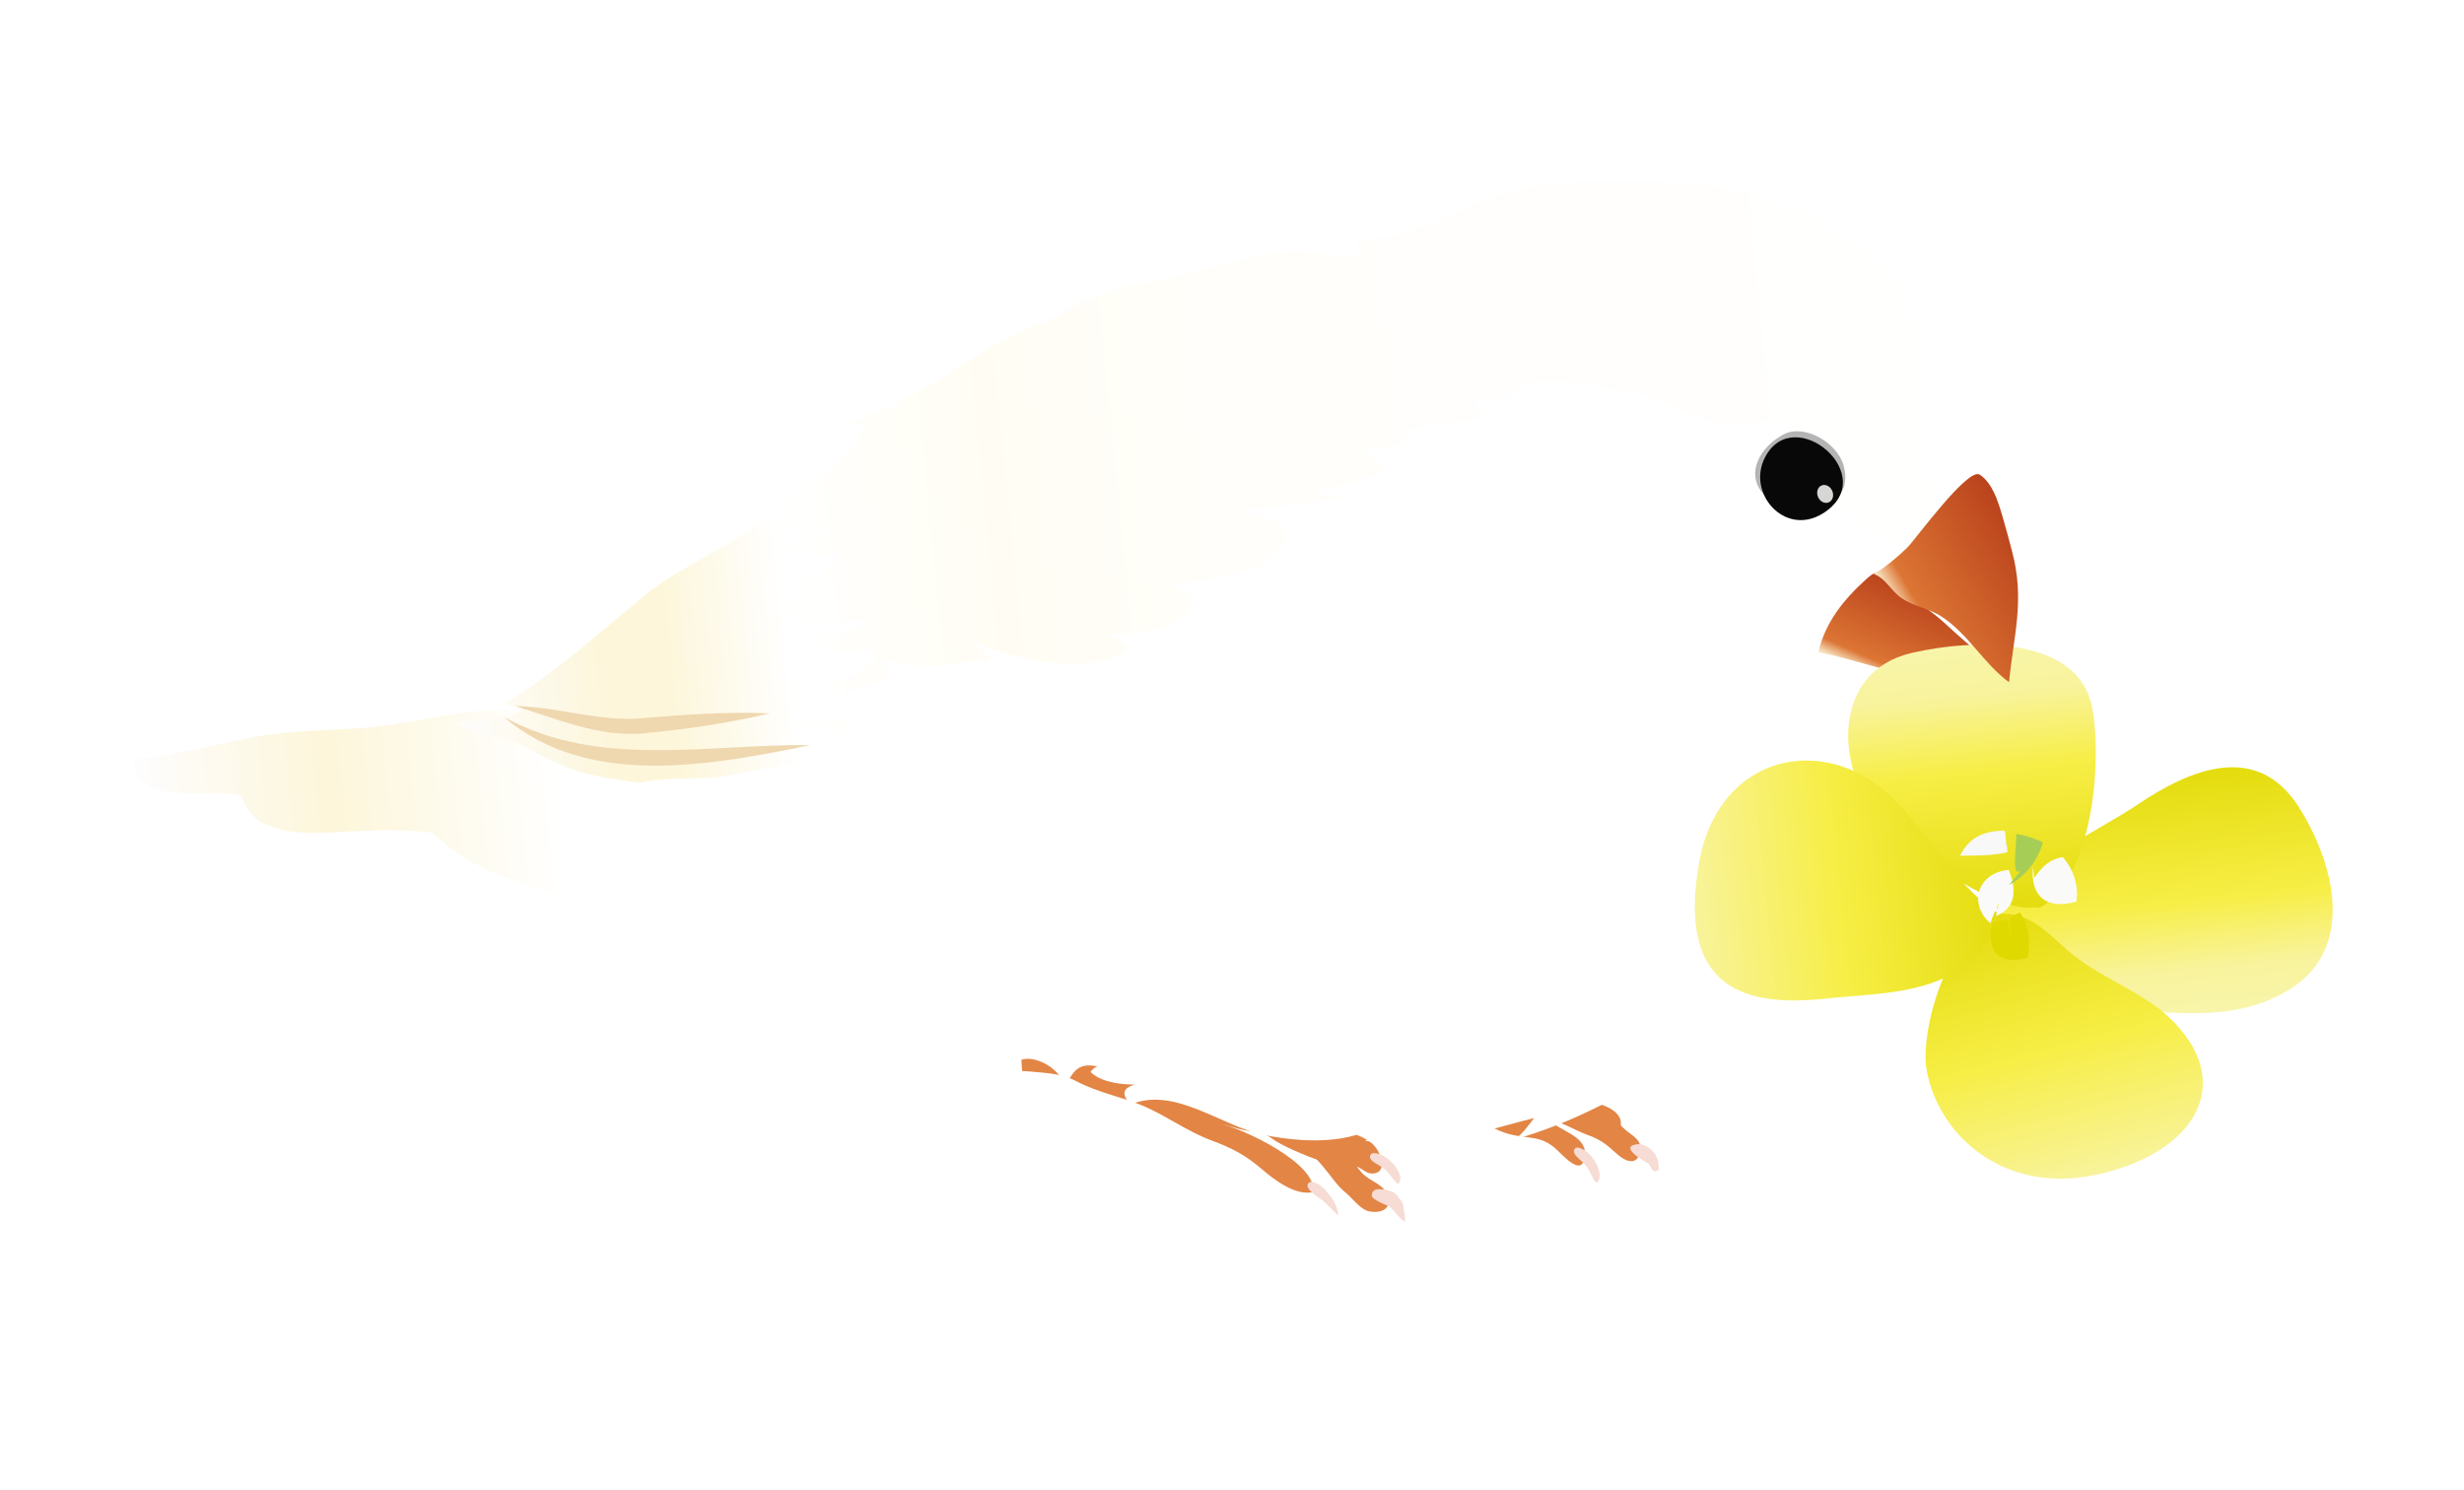 <?xml version="1.0" encoding="utf-8"?>
<!-- Generator: Adobe Illustrator 26.5.0, SVG Export Plug-In . SVG Version: 6.00 Build 0)  -->
<svg version="1.1" id="レイヤー_1" xmlns="http://www.w3.org/2000/svg" xmlns:xlink="http://www.w3.org/1999/xlink" x="0px"
	 y="0px" viewBox="0 0 1527.9 924.1" style="enable-background:new 0 0 1527.9 924.1;" xml:space="preserve">
<style type="text/css">
	.st0{fill:#FFFFFF;}
	.st1{fill:url(#SVGID_1_);}
	.st2{fill:url(#SVGID_00000119109002292515606960000017229151614993449914_);}
	.st3{fill:url(#SVGID_00000008107854025565088910000000252501486440339328_);}
	.st4{fill:#E28545;}
	.st5{fill:#F6DCD4;}
	.st6{fill:url(#SVGID_00000109748285968146449980000002359429299991376281_);}
	.st7{fill:url(#SVGID_00000088125721519752302680000012237065278206573472_);}
	.st8{filter:url(#Adobe_OpacityMaskFilter);}
	.st9{mask:url(#SVGID_00000047026109275738261540000006196215816017870259_);fill:#D7BF9F;}
	.st10{fill:#EFD7AF;}
	.st11{filter:url(#Adobe_OpacityMaskFilter_00000183230777286271765270000004909647966117708466_);}
	.st12{mask:url(#SVGID_00000019637665007619277890000003584027144583635615_);fill:#EFD7AF;}
	.st13{filter:url(#Adobe_OpacityMaskFilter_00000010304324793232707770000008717614788413241992_);}
	.st14{mask:url(#SVGID_00000180327763181346656160000012999091662110150537_);fill:#EFD7AF;}
	.st15{filter:url(#Adobe_OpacityMaskFilter_00000088130731224801713120000000247440750790984104_);}
	.st16{mask:url(#SVGID_00000181083061781456951940000012447690411709917336_);}
	.st17{filter:url(#Adobe_OpacityMaskFilter_00000061435658032296345210000010076097579832578490_);}
	.st18{mask:url(#SVGID_00000049209704249289790170000004647358619354452387_);fill:#EFD7AF;}
	.st19{filter:url(#Adobe_OpacityMaskFilter_00000105421388403087799980000004680851749115148184_);}
	.st20{mask:url(#SVGID_00000150095423566427384490000005851404065386549641_);}
	.st21{filter:url(#Adobe_OpacityMaskFilter_00000081622868482238840670000015056050850558818220_);}
	.st22{mask:url(#SVGID_00000041292868549889185580000003493785070886232214_);}
	.st23{filter:url(#Adobe_OpacityMaskFilter_00000071528226282155756710000014498835598586188457_);}
	.st24{mask:url(#SVGID_00000079479801981247987400000003868922422262020284_);}
	.st25{fill:#070505;}
	.st26{filter:url(#Adobe_OpacityMaskFilter_00000160910664053008238650000002725559482755682695_);}
	.st27{mask:url(#SVGID_00000148647608648527803250000003552876350179557802_);}
	.st28{fill:#DDC6A6;}
	.st29{filter:url(#Adobe_OpacityMaskFilter_00000085245748692642353280000008132918096090111165_);}
	.st30{mask:url(#SVGID_00000100351785450331861270000008304387166937349001_);}
	.st31{fill:#60431F;}
	.st32{filter:url(#Adobe_OpacityMaskFilter_00000068678749238139010750000001652630062985561747_);}
	.st33{mask:url(#SVGID_00000085217254631953532590000009688821952656566689_);}
	.st34{fill:#E2CDBA;}
	.st35{filter:url(#Adobe_OpacityMaskFilter_00000036250606318741927360000008619271802935497097_);}
	.st36{mask:url(#SVGID_00000112595367841278140300000015606045207054246798_);}
	.st37{fill:url(#SVGID_00000167373614381293233950000001510735222016470951_);}
	.st38{fill:url(#SVGID_00000134227540434449198810000010714286398705590923_);}
	.st39{fill:url(#SVGID_00000106862922961239148430000017187696956396968378_);}
	.st40{fill:url(#SVGID_00000161626709220803353720000005627099801438737082_);}
	.st41{fill:#F8F8F8;}
	.st42{fill:#FAFAFA;}
	.st43{fill:#FAFAF8;}
	.st44{fill:#E0D900;}
	.st45{fill:#A6CE57;}
	.st46{fill:url(#SVGID_00000069394463640238972230000013959423455069594018_);}
	.st47{fill:#B5B4B4;}
	.st48{fill:#090808;}
	.st49{fill:#D6D6D4;}
</style>
<g>
	<path class="st0" d="M1190.9,411.7c0.9,6-17.9,13.2-22.5,19.7c-8,11.3-9.1,28.9-13.1,42c-9.9,31.8-27.7,20.1-51.5,9.3
		c-29-13.1-55.3-45.4-36.4-79.5c16.6-29.9,23.4-69.3,27.3-103c19.1-3.1,30.8,6.2,47.2,13.8c13,5.9,33.9,1.2,44.2,9
		c14.6,11,10.8,43.1,10,58.1c-0.6,10.2-0.8,18.2-3.4,28.3"/>
	
		<linearGradient id="SVGID_1_" gradientUnits="userSpaceOnUse" x1="1122.479" y1="464.423" x2="1445.722" y2="464.423" gradientTransform="matrix(-0.995 9.921584e-02 -9.921584e-02 -0.995 1573.322 842.487)">
		<stop  offset="0.199" style="stop-color:#FFFFFF"/>
		<stop  offset="0.633" style="stop-color:#FDF6DA"/>
		<stop  offset="1" style="stop-color:#FEFDFE"/>
	</linearGradient>
	<path class="st1" d="M156.5,457.3c-0.8,0.2-1.7,0.3-2.5,0.5c-6,1.2-70.6,15.7-70,11.9c-4.8,32.1,49.1,18.2,65.9,23.8
		c6.1,23.9,35.9,23.6,54.7,22.8c29-1.3,58.1-4,86.6,5.5c-8.1-2.7-15.2-6.3-23.4-5.4c15.8,14,30.4,22.6,48.7,28.7
		c33.7,11.2,70.8,29.2,84.3-17.9c5.5-19.1,10.8-36.4,7.1-56.7c-0.1-1.4-61.7-22-67.3-24.2c-36-13.8-73.2,1-109.2,4.6
		C206.8,453.2,180.9,452.7,156.5,457.3z"/>
	
		<linearGradient id="SVGID_00000138574232369095992010000015696626036356823229_" gradientUnits="userSpaceOnUse" x1="982.244" y1="551.299" x2="1244.636" y2="551.299" gradientTransform="matrix(-0.995 9.921584e-02 -9.921584e-02 -0.995 1573.322 842.487)">
		<stop  offset="0.199" style="stop-color:#FFFFFF"/>
		<stop  offset="0.496" style="stop-color:#FDF6DA"/>
		<stop  offset="0.633" style="stop-color:#FDF6DA"/>
		<stop  offset="1" style="stop-color:#FEFDFE"/>
	</linearGradient>
	<path style="fill:url(#SVGID_00000138574232369095992010000015696626036356823229_);" d="M491,307.5
		c-24.7,26.9-62.6,38.6-91.1,61.8c-30,24.4-54.9,47.5-87.7,67.4c4.3,0.1,8.2,2.3,11.7,2.7c-7.2,10-29.9,4.6-40.6,10.2
		c15.7,6.9,30.4,6.1,46.5,15.6c16.2,9.6,30.5,14.8,48.1,17.5c31.4,4.8,68.4,10.8,101.3,2.1c32.1-8.5,64.2-25.4,64-63.1
		c-0.3-47.9-13.5-78.7-44.3-112.9"/>
	
		<linearGradient id="SVGID_00000095301777100768527820000004290117738589084063_" gradientUnits="userSpaceOnUse" x1="276.658" y1="637.139" x2="1037.929" y2="637.139" gradientTransform="matrix(-0.995 9.921584e-02 -9.921584e-02 -0.995 1573.322 842.487)">
		<stop  offset="0" style="stop-color:#FFFFFF"/>
		<stop  offset="0.363" style="stop-color:#FFFEFC"/>
		<stop  offset="0.615" style="stop-color:#FFFEFB"/>
		<stop  offset="0.819" style="stop-color:#FFFDF3"/>
		<stop  offset="1" style="stop-color:#FFFFFF"/>
	</linearGradient>
	<path style="fill:url(#SVGID_00000095301777100768527820000004290117738589084063_);" d="M1217,228.7
		c-6.7-15.1-17.4-31.8-27.4-42.7c-32.4-35.5-69.3-59.1-114.9-68.1c-26.9-5.3-56.2-6.4-84.1-5.7c-30.1,0.8-53.7,4.2-80.6,16.5
		c-24.9,11.4-41.8,18.4-71,20.6c3.2,2.5,4.2,5.9,7.4,8.7c-12.9,5-24-0.9-36.8-1.8c-12.5-0.9-24.6,1.7-37,4.4
		c-27.9,6.2-55.1,15.2-83.7,18.1c6.5,0,9,1.9,14.8,4.2c-20.5-7.9-41.1,11.3-58.9,18.1c-22.7,8.6-37.5,18.3-58.3,32
		c-19.9,13.1-40.6,22.3-61,30.3c3-1.2,7.9,0.4,10.7,1.7c-12,23.2-38.5,34.6-56.9,51.7c2.9-0.7,6.8-0.5,9.2,1.5
		c-3.4,2.6-6.4,6.3-9.5,9.2c8.6,1.6,32.1,5.7,39.4,3.5c-11.1,3.3-22.4,4.2-34.1,6.1c7.2,4.9,24.9,8.2,35.3,6.6
		c-3.6,9.5-13.1,14.2-23,14.4c0.9,1.2,2.4,5.2,3.7,7c-6.2,1.8-9.2,5.8-14.5,8.3c13.9,19.6,35,11.3,54.9,10.9
		c-10.9,7.4-23.6,11-37.1,11.5c4.3,7.6,12.5,8.6,20.2,8.6c4.4,0,17.4-3.6,19,2.9c2,7.9-27.2,15.7-32.4,16.3
		c5.6,5.2,11,8.6,18.3,12.4c-7,12.9-26.9,11-38.2,8.3c6.2,14.1,55.6,9.6,55.5,9.4c-4.2-21.4,88.1-31.9,105.5-34.5
		c39.4-5.9,78.9-15.8,115.5-31.4c33.3-14.2,64.3-47.1,82.8-78c19.8-33.2,57-48.2,92.1-55.3c25.9-5.2,59.3-8.9,81.4,2
		c14.7,7.3,22,11.6,38.6,12.5c14.3,0.7,26.7-1.4,38.2,8.3c11.6,9.8,15.2,20.7,27.9,30.4c12.6,9.7,24.2,17.2,38.2,24.5
		c12,6.3,27.5,11.5,40.4,5.2c9.6-4.6,14.3-16.2,21.4-23.7c9.9-10.5,16.1-25.4,8.2-40.2c-1.5,2.9-2.8,6.2-3.7,9.3
		c-1.7-9.6-2.4-19.3-4.1-28.8c-0.5,1-0.9,1.9-1.4,2.9c-5.5-3.1-4.6-13.4-6.7-19.4C1219.5,234.6,1218.3,231.7,1217,228.7z"/>
	<path class="st4" d="M643.2,648c-6.3-5.9-15.8-8.6-21.2-14.5c-3.9-4.3-6.1-15.3-0.6-19c4.9-3.3,22,2.5,27.3,4.1
		c20.2,5.8,38.3,17.2,57.1,26.1c17.7,8.3,31.8,22,47.6,33.5c24,17.6,52.8,15,77.8,32.6c6.6,4.6,8.8,13.2,15.4,18.5
		c4.8,3.9,11.7,5.7,13.9,12.4c2.7,8.2-4.2,10.9-11.3,9.6c-5.6-1-10.4-8-14.6-11.5c-5.6-4.6-8.9-10-13.6-15.6
		c-3.1-3.6-5.8-7.3-9.9-9.2c-3-1.4-7.4-2.6-10.8-3.9c-8.5-3.3-15.3-8.8-24.6-9.6c-7-0.6-12.9-3.4-19.6-4.6
		c13.9,2.5,61.1,24.8,58.2,42.4c-11,2.5-24-7.5-31.7-14.1c-10.4-8.9-18.4-13.1-31.6-18c-14.9-5.6-27.3-14.9-41.6-21.1
		c-14.3-6.1-28.1-8.2-42.5-15.8c-9.1-4.8-19.6-4.9-29.9-5.9c-6.6-0.6-29.9,2.2-25.7-10.4c2.3-6.9,26-3.5,33.1-3.5"/>
	<path class="st5" d="M869.4,745.4c0.8,1.5,2,7.1,0.4,8.1c-3.5,2.3-4.8-3.8-6.9-4.7c-2.4-1-12.4-4.8-12.3-7.4
		c0.3-6.1,12.4-3.6,15.1-0.7c3.7,3.9,6,12,5.5,16.9c-1.9-0.2-7-6.9-8.9-8.8c-3.2-3.2-15.5-7.2-10.1-10.6
		C856.7,735.3,867.5,741.7,869.4,745.4z"/>
	<path class="st4" d="M782.6,699.2c4.6-20.7,34.6-8.7,45.4-1.5c7.4,5,18.5,6.3,24.4,13.1c4.1,4.7,8.3,17.1-1.8,17
		c-3.8,0-6.5-3.9-10.2-4.5c-3.3-0.6-6.9,0.7-10.7-0.2c-8-2-15.9-4.7-23.5-8c-9.3-4-26.9-11.5-28.3-23.5"/>
	<path class="st5" d="M866.9,734.3c-3.6-2.6-5-6.9-9.4-10.1c-2.7-1.9-8.2-4.1-8-6.8c0.2-3.9,5.9-2,9.3,0
		C864.7,721,871.3,730.3,866.9,734.3z"/>
	<path class="st4" d="M1003.9,716.7c-0.4-0.3-0.8-0.7-1.2-1c-6.4-5.8-10-8.9-18.2-11.8c-7.8-2.8-16.4-8.4-24.3-9.8
		c6.1,7.2,23.3,10,22.6,21.7c-0.8,15.6-13.3,1-17.8-3.1c-9.8-8.9-17.3-6.1-29.7-9.5c-6.5-1.8-13-5.7-19.5-8.1
		c-17.8-6.4,0.7-14.9,11.1-16.1c12-1.4,24.9,1.9,36.5,5c8.3,2.2,15.9,3.2,24.3,4.3c9.8,1.3,12.6,5.6,20.1,12.3
		c4.6,4.1,11.1,6.5,9.1,14.3C1014.9,722.7,1008.6,720.5,1003.9,716.7z"/>
	<path class="st5" d="M829.5,753.6c-1.5-1.4-7.8-7.9-8.8-8.7c-2.1-1.8-12.9-7.8-9.2-11.3c2.6-2.4,8.8,2.5,10.4,4.5
		c3.9,4.6,7.7,9.3,7.9,15.8C829.9,753.9,829.7,753.8,829.5,753.6z"/>
	<path class="st0" d="M1098.7,321.8c2.7,8.6,0.2,12.9-3.2,20.1c-3.2,6.9-3.6,7.9-4.5,15.8c-1.8,16.6-11.8,29.3-13.3,45.4
		c-3.3,35.2-25,59.1-59.3,43.4c-26-11.9-54.4-44.6-71.4-67.3c-11.3-15-18.9-26.6-20.1-46.1c-1.3-21.5,11.6-40.1,12.9-61.5
		c0.1-1.6,5.1-5,5-9.7c0-1.8-4.5-3.3-4.4-3.9c0.5-6-9.4-7.9-1.6-15.7c13.3-13.4,59.1-0.9,74.4,1.5c20.7,3.3,38.5,17.9,59.7,19.3
		c13.1,0.9,36-10.2,39,9.7c1.2,7.6-7.5,12.4-8.9,18.9c-2.3,10.6,0.6,20.7,1.7,31.3"/>
	<g>
		
			<linearGradient id="SVGID_00000169551863294670563720000006058225601212338622_" gradientUnits="userSpaceOnUse" x1="1129.063" y1="508.012" x2="1181.043" y2="508.012" gradientTransform="matrix(0.995 -9.680226e-02 -9.680226e-02 -0.995 49.947 992.841)">
			<stop  offset="0.199" style="stop-color:#FFFFFF"/>
			<stop  offset="0.496" style="stop-color:#FDF6DA"/>
			<stop  offset="0.633" style="stop-color:#FDF6DA"/>
			<stop  offset="1" style="stop-color:#FEFDFE"/>
		</linearGradient>
		<path style="fill:url(#SVGID_00000169551863294670563720000006058225601212338622_);" d="M1173.8,347
			c-13.1,18.4-48,30.8-46.7,56.8"/>
	</g>
	
		<linearGradient id="SVGID_00000006698199098890978820000013884136851336408707_" gradientUnits="userSpaceOnUse" x1="322.773" y1="499.303" x2="353.065" y2="446.837" gradientTransform="matrix(-0.994 0.109 -0.109 -0.994 1578.747 833.179)">
		<stop  offset="4.424779e-03" style="stop-color:#BA431C"/>
		<stop  offset="0.836" style="stop-color:#DC7534"/>
		<stop  offset="1" style="stop-color:#FDF6DA"/>
	</linearGradient>
	<path style="fill:url(#SVGID_00000006698199098890978820000013884136851336408707_);" d="M1176.4,365c-10.8-7.6-8.9-15.1-19.3-5.7
		c-14.1,12.8-25.2,26.6-29.6,45.3c25.7,4.7,50.5,15.7,76.6,16.5c5.8,0.2,36.7-3.6,40.6,0.6c-9.5-10.4-26-23.2-37.9-34.4
		C1197.9,378.8,1186.4,372,1176.4,365z"/>
	<defs>
		<filter id="Adobe_OpacityMaskFilter" filterUnits="userSpaceOnUse" x="259.6" y="436.1" width="45.1" height="55">
			<feColorMatrix  type="matrix" values="1 0 0 0 0  0 1 0 0 0  0 0 1 0 0  0 0 0 1 0"/>
		</filter>
	</defs>
	
		<mask maskUnits="userSpaceOnUse" x="259.6" y="436.1" width="45.1" height="55" id="SVGID_00000047026109275738261540000006196215816017870259_">
		<g class="st8">
		</g>
	</mask>
	<path class="st9" d="M272.3,491.1c-9.4-7.6-12-16.1-12.6-21.8c-1.3-13.4,7-23.4,12.5-30c0.9-1.1,1.8-2.1,2.6-3.2l29.9,23.2
		c-1.1,1.4-2.2,2.8-3.4,4.2c-1.5,1.8-3.8,4.6-4.3,5.7c1-2.1,0.4-6.2-1.2-7.8L272.3,491.1z"/>
	<path class="st10" d="M477.3,442.4c-26.1,6.3-52.4,9.9-79,12.5c-27.8,2.1-53-9.1-78.8-17c26.3,0.4,52.1,9.8,78.1,7.6
		C424,443.2,450.7,441.3,477.3,442.4L477.3,442.4z"/>
	<path class="st10" d="M502.6,462.1c-61.5,12.5-137.9,27.2-190.1-17.4C371.5,477.1,438.4,461.3,502.6,462.1L502.6,462.1z"/>
	<defs>
		
			<filter id="Adobe_OpacityMaskFilter_00000149341865288292169700000008629356143709507486_" filterUnits="userSpaceOnUse" x="960" y="223.5" width="116.6" height="86.9">
			<feColorMatrix  type="matrix" values="1 0 0 0 0  0 1 0 0 0  0 0 1 0 0  0 0 0 1 0"/>
		</filter>
	</defs>
	
		<mask maskUnits="userSpaceOnUse" x="960" y="223.5" width="116.6" height="86.9" id="SVGID_00000019637665007619277890000003584027144583635615_">
		<g style="filter:url(#Adobe_OpacityMaskFilter_00000149341865288292169700000008629356143709507486_);">
		</g>
	</mask>
	<path class="st12" d="M1010.3,310.4c-6.3-2.2-26.1-2.1-32.9-0.8L960,226.4c1-0.2,98.3-18.8,116.6,40.7l-81.3,25
		C998.9,304,1007.6,309.4,1010.3,310.4z"/>
	<defs>
		
			<filter id="Adobe_OpacityMaskFilter_00000101785616904389822120000010945443205002163609_" filterUnits="userSpaceOnUse" x="973.2" y="293.1" width="71.7" height="70.2">
			<feColorMatrix  type="matrix" values="1 0 0 0 0  0 1 0 0 0  0 0 1 0 0  0 0 0 1 0"/>
		</filter>
	</defs>
	
		<mask maskUnits="userSpaceOnUse" x="973.2" y="293.1" width="71.7" height="70.2" id="SVGID_00000180327763181346656160000012999091662110150537_">
		<g style="filter:url(#Adobe_OpacityMaskFilter_00000101785616904389822120000010945443205002163609_);">
		</g>
	</mask>
	<path class="st14" d="M1023.3,363.3l-50.1-26.7c17.6-33,35.3-40.4,65.9-43.5l5.8,56.4C1029.8,351.1,1029.8,351.1,1023.3,363.3z"/>
	<defs>
		
			<filter id="Adobe_OpacityMaskFilter_00000131362274014046144730000009773944826736207752_" filterUnits="userSpaceOnUse" x="973.5" y="279.1" width="122.6" height="112.9">
			<feColorMatrix  type="matrix" values="1 0 0 0 0  0 1 0 0 0  0 0 1 0 0  0 0 0 1 0"/>
		</filter>
	</defs>
	
		<mask maskUnits="userSpaceOnUse" x="973.5" y="279.1" width="122.6" height="112.9" id="SVGID_00000181083061781456951940000012447690411709917336_">
		<g style="filter:url(#Adobe_OpacityMaskFilter_00000131362274014046144730000009773944826736207752_);">
		</g>
	</mask>
	<g class="st16">
		<g>
			<path class="st10" d="M1063,392c0.2-0.3,0.2-0.6,0.3-0.9l-89.8-29.5c13.1-39.9,59.6-73.1,76.4-82.5l46.2,82.5
				C1083.8,368.4,1066.1,385.3,1063,392z"/>
		</g>
	</g>
	<defs>
		
			<filter id="Adobe_OpacityMaskFilter_00000011730054449181897600000001474771668574728620_" filterUnits="userSpaceOnUse" x="928" y="243.1" width="118.1" height="89.5">
			<feColorMatrix  type="matrix" values="1 0 0 0 0  0 1 0 0 0  0 0 1 0 0  0 0 0 1 0"/>
		</filter>
	</defs>
	
		<mask maskUnits="userSpaceOnUse" x="928" y="243.1" width="118.1" height="89.5" id="SVGID_00000049209704249289790170000004647358619354452387_">
		<g style="filter:url(#Adobe_OpacityMaskFilter_00000011730054449181897600000001474771668574728620_);">
		</g>
	</mask>
	<path class="st18" d="M1039,332.2c-11.1,1.1-22-0.6-32.6-2.3c-5.4-0.9-14.4-2.3-17.5-2c4.4-0.4,14.5-5.6,18.6-16.3L928,281.2
		c18-47.1,71.6-38.6,91.8-35.4c4,0.6,10,1.6,12,1.6c-0.1,0-1.5,0-3.9,0.5l18.2,83.1C1043.7,331.6,1041.3,331.9,1039,332.2z"/>
	<g>
		<defs>
			
				<filter id="Adobe_OpacityMaskFilter_00000005268914362479634920000002272870337334705036_" filterUnits="userSpaceOnUse" x="693.1" y="593.6" width="376.7" height="126.7">
				<feColorMatrix  type="matrix" values="1 0 0 0 0  0 1 0 0 0  0 0 1 0 0  0 0 0 1 0"/>
			</filter>
		</defs>
		
			<mask maskUnits="userSpaceOnUse" x="693.1" y="593.6" width="376.7" height="126.7" id="SVGID_00000150095423566427384490000005851404065386549641_">
			<g style="filter:url(#Adobe_OpacityMaskFilter_00000005268914362479634920000002272870337334705036_);">
			</g>
		</mask>
		<g class="st20">
			<g>
				<path class="st10" d="M1055.4,611.3c-21.2,1.7-42.1,10.4-64.5,10.5c-23,0.1-40.4-9.9-62.6-17.6c-21.1-7.3-41.5-1.2-64.1-0.1
					c-23.5,1.2-46.5-1.7-69.7-3.2c-18.3-1.2-36.5-2.6-55.1-2.5c-26.6,0-34.4-2.3-40.1,24.8c-6,28.4,6.3,41.4,32,49.3
					c30.6,9.5,65.6,21.3,97.4,24.7c32.3,3.5,61.8-3,92.3-9.4c-1.3,2.8-0.1,5.2-2.5,8.7c13.3-1.1,26.8-16.3,44.2-14.5
					c2,8.8-2.9,17.6-8.4,24.1c18.1-8.9,38.4-23.6,55-36.4c16.8-12.9,58.3-33.6,55.8-59.4"/>
				<path class="st10" d="M935.9,720.3l14.8-17.3c3-3.5,7.5-9.9,7.7-16.4c-7.2,0.5-14,4-20.5,7.4c-6.4,3.4-12.3,6.6-19,7.1l-9.8,0.9
					l5.4-8.1c-28.6,6-55.9,11.2-86.3,8c-28.5-3-59.7-12.8-87.3-21.5l-11-3.4c-20.5-6.3-43-18.3-35.2-54.8
					c5.9-27.7,15.6-28.7,38.9-28.6h5.8c17.2,0,34.3,1.1,50.8,2.2l4.6,0.3c5.7,0.4,11.4,0.8,17,1.3c17.1,1.4,34.7,2.8,52.2,1.9
					c6.2-0.3,12.2-1,18.2-1.7c16.2-1.8,31.5-3.6,47.7,2c5.7,2,11.2,4.1,16.4,6.2c15.2,6,28.4,11.2,44.6,11.1c12,0,23.9-2.7,35.4-5.4
					c9.3-2.1,19-4.3,28.7-5.1l0.8,9.4c-8.9,0.7-17.9,2.7-27.4,4.9c-12,2.7-24.4,5.5-37.5,5.6c-18,0.1-32.6-5.7-48.1-11.8
					c-5.2-2-10.4-4.1-16.1-6.1c-14.2-4.9-28.4-3.3-43.5-1.6c-6.1,0.7-12.4,1.4-18.8,1.7c-18.1,0.9-36-0.6-53.4-1.9
					c-5.6-0.5-11.3-0.9-16.9-1.3l-4.6-0.3c-16.3-1.1-33.2-2.2-50.1-2.2h-5.9c-21.8-0.1-25.1-0.2-29.6,21.1
					c-5.1,23.9,2.7,35.8,28.8,43.8l11,3.4c27.1,8.5,57.9,18.1,85.5,21.1c30.7,3.3,58.7-2.6,88.4-8.9l11.6-2.4l-3.9,8.5l0,0
					c2.6-1.1,5.4-2.6,8.2-4.1c8.5-4.5,18.2-9.6,29.7-8.4l3.4,0.4l0.8,3.3c1,4.5,0.6,8.8-0.6,12.9c14.4-8.8,29-19.6,39.6-27.8
					c3.5-2.7,8-5.7,12.9-8.9c18.1-12,42.8-28.5,41-46.2l9.4-0.9c2.3,23.4-25.2,41.7-45.2,55c-4.7,3.1-9,6-12.4,8.6
					c-14.6,11.3-36.3,27.3-55.8,36.9L935.9,720.3z"/>
			</g>
		</g>
	</g>
	<g>
		<defs>
			
				<filter id="Adobe_OpacityMaskFilter_00000181783665614859442900000009634099528749423755_" filterUnits="userSpaceOnUse" x="1090.1" y="404.8" width="80.9" height="80.4">
				<feColorMatrix  type="matrix" values="1 0 0 0 0  0 1 0 0 0  0 0 1 0 0  0 0 0 1 0"/>
			</filter>
		</defs>
		
			<mask maskUnits="userSpaceOnUse" x="1090.1" y="404.8" width="80.9" height="80.4" id="SVGID_00000041292868549889185580000003493785070886232214_">
			<g style="filter:url(#Adobe_OpacityMaskFilter_00000181783665614859442900000009634099528749423755_);">
			</g>
		</mask>
		<g class="st22">
			<g>
				<path class="st10" d="M1095.7,440.2c2.7,9.9,11,19.4,19.1,25.6c17.5,13.5,32,24,40.9,1.9c5.9-14.6,17.1-32.7,5.2-46.7
					c-10.9-12.9-44.8-15.6-57-5.3C1095,423.2,1093.4,431.9,1095.7,440.2z"/>
				<path class="st10" d="M1143.5,485.2c-10.1,1-21-7.4-31.6-15.6c-10.3-8-18.1-18.5-20.7-28.1l0,0c-3.1-11.3,0.3-21.4,9.7-29.3
					c14.4-12.1,51.3-8.7,63.7,5.9c12,14.2,4.5,31.2-1.6,44.9c-1,2.3-2,4.5-2.8,6.6c-3.5,8.6-8.1,13.5-14,15.1
					C1145.2,484.9,1144.3,485.1,1143.5,485.2z M1100.3,439c2.1,7.7,8.6,16.4,17.4,23.1c9.2,7.1,19.8,15.1,25.9,13.5
					c2.9-0.8,5.5-4,7.8-9.6c0.9-2.2,1.9-4.5,2.9-6.9c5.5-12.5,11.2-25.3,3-35c-8.9-10.5-40-13.5-50.4-4.8
					C1100.3,424.9,1098.2,431.3,1100.3,439L1100.3,439z"/>
			</g>
		</g>
	</g>
	<g>
		<defs>
			
				<filter id="Adobe_OpacityMaskFilter_00000054985418465497444730000013232402210452918158_" filterUnits="userSpaceOnUse" x="1080.9" y="325.6" width="16.2" height="61.3">
				<feColorMatrix  type="matrix" values="1 0 0 0 0  0 1 0 0 0  0 0 1 0 0  0 0 0 1 0"/>
			</filter>
		</defs>
		
			<mask maskUnits="userSpaceOnUse" x="1080.9" y="325.6" width="16.2" height="61.3" id="SVGID_00000079479801981247987400000003868922422262020284_">
			<g style="filter:url(#Adobe_OpacityMaskFilter_00000054985418465497444730000013232402210452918158_);">
			</g>
		</mask>
		<g class="st24">
			<path class="st25" d="M1081.7,370.8c1.2,6.3,2.9,12,4.8,16.1c-3.4-7.5,2.3-22.4,2.8-30.8c0.6-12.2,5.3-20,7.8-30.5
				c0.1-0.3-5.4,1.4-6.1,2c-1.7,1.4-2.9,6.1-3.8,8.1C1081.8,346.7,1079.5,358.7,1081.7,370.8z"/>
		</g>
	</g>
	<g>
		<defs>
			
				<filter id="Adobe_OpacityMaskFilter_00000116949444831915883670000008445028383265088150_" filterUnits="userSpaceOnUse" x="192.2" y="430.3" width="56.9" height="48.5">
				<feColorMatrix  type="matrix" values="1 0 0 0 0  0 1 0 0 0  0 0 1 0 0  0 0 0 1 0"/>
			</filter>
		</defs>
		
			<mask maskUnits="userSpaceOnUse" x="192.2" y="430.3" width="56.9" height="48.5" id="SVGID_00000148647608648527803250000003552876350179557802_">
			<g style="filter:url(#Adobe_OpacityMaskFilter_00000116949444831915883670000008445028383265088150_);">
			</g>
		</mask>
		<g class="st27">
			<path class="st28" d="M249,478.8h-0.3c0.2-0.4,0.4-0.9,0.4-1.2C249.1,477.6,249,478,249,478.8z M236,478.5l-43.8-1.1
				c0.8-30.1,20.4-45.4,39.3-47.1L236,478.5z"/>
		</g>
	</g>
	<defs>
		
			<filter id="Adobe_OpacityMaskFilter_00000017495558577395233810000015894624943842087570_" filterUnits="userSpaceOnUse" x="860.4" y="297" width="284.3" height="212.6">
			<feColorMatrix  type="matrix" values="1 0 0 0 0  0 1 0 0 0  0 0 1 0 0  0 0 0 1 0"/>
		</filter>
	</defs>
	
		<mask maskUnits="userSpaceOnUse" x="860.4" y="297" width="284.3" height="212.6" id="SVGID_00000100351785450331861270000008304387166937349001_">
		<g style="filter:url(#Adobe_OpacityMaskFilter_00000017495558577395233810000015894624943842087570_);">
		</g>
	</mask>
	<g class="st30">
		<path class="st31" d="M1128.2,509.2c-6.2,0.6-13,0.7-20.7-0.8c-19.7-4-48.5-10.6-70.9-21.6c-5.2-2.6-10.2-4.3-16-6.3
			c-3.1-1.1-6.3-2.2-9.6-3.5c-16.1-6.2-30-16-42.7-25.7c-5.3-4.1-11.1-7.5-17.3-11.1c-5.7-3.3-11.5-6.7-17.5-10.9
			c-8.4-5.9-15.2-13.8-21.2-20.7c-2-2.3-4-4.6-5.9-6.7c-14.1-15.2-24-31.3-30.4-49.4c-1.9-5.4-2.9-10.8-3.7-15.5
			c-0.5-2.8-1-5.6-1.7-8.3c-0.4-1.6-1.7-4.1-2.9-6.5c-3.1-6.3-7.4-14.8-7.3-25.2l37.8,0.4c0,1.4,2,5.4,3.3,8c1.9,3.8,4,8,5.4,13
			c1.2,4.3,2,8.4,2.6,12.1c0.6,3.6,1.3,7,2.2,9.6c4.7,13.3,11.8,24.7,22.4,36.2c2.3,2.4,4.5,5.1,6.8,7.7c4.8,5.5,9.8,11.3,14.4,14.6
			c4.6,3.3,9.5,6.1,14.7,9.2c6.9,4,14.1,8.2,21.2,13.7c10.4,8,21.7,16,33.3,20.4c2.9,1.1,5.7,2.1,8.5,3.1c6.4,2.2,12.9,4.5,20.2,8.1
			c18.5,9.1,44,14.9,61.7,18.5c5,1,9.7,0.3,16.3-0.6c3.3-0.5,6.6-1,10.1-1.3l3.4,37.7c-2.8,0.2-5.4,0.6-8.1,1
			C1134.1,508.5,1131.2,508.9,1128.2,509.2z"/>
	</g>
	<g>
		<defs>
			
				<filter id="Adobe_OpacityMaskFilter_00000129907032884896690380000004020007434703904386_" filterUnits="userSpaceOnUse" x="1082.9" y="171.2" width="135.1" height="145.1">
				<feColorMatrix  type="matrix" values="1 0 0 0 0  0 1 0 0 0  0 0 1 0 0  0 0 0 1 0"/>
			</filter>
		</defs>
		
			<mask maskUnits="userSpaceOnUse" x="1082.9" y="171.2" width="135.1" height="145.1" id="SVGID_00000085217254631953532590000009688821952656566689_">
			<g style="filter:url(#Adobe_OpacityMaskFilter_00000129907032884896690380000004020007434703904386_);">
			</g>
		</mask>
		<g class="st33">
			<path class="st34" d="M1163.7,314.9c3.3,1.3,7,1.8,11.1,1.3c23.2-2.8,44.4-24.9,43.1-48.8c-0.9-15.8,0.2-25.5-7.9-39.4
				c-6.2-10.6-13.8-21.9-21.2-32c-5.5-7.5-23.4-25.9-33.2-24.7c-11.9,1.4-8.2,14.3-23.3,15.6c-10.7,1-24.4-2.6-34-5.9
				c4.2,1.5-9.3,11.6-10,12.5c-4.5,6.2-6.2,4.7-5.1,12.7c2,14.5,13.9,27.5,17.3,41.7c3.7,15.2,7.8,19.8,20.8,29.4
				c6.2,4.6,17.4,18.3,24.4,20.4C1150.6,305.3,1156.3,312,1163.7,314.9z"/>
		</g>
	</g>
	<g>
		<defs>
			
				<filter id="Adobe_OpacityMaskFilter_00000012457648968667796940000002454584431677997959_" filterUnits="userSpaceOnUse" x="390.3" y="513.2" width="200.4" height="145.6">
				<feColorMatrix  type="matrix" values="1 0 0 0 0  0 1 0 0 0  0 0 1 0 0  0 0 0 1 0"/>
			</filter>
		</defs>
		
			<mask maskUnits="userSpaceOnUse" x="390.3" y="513.2" width="200.4" height="145.6" id="SVGID_00000112595367841278140300000015606045207054246798_">
			<g style="filter:url(#Adobe_OpacityMaskFilter_00000012457648968667796940000002454584431677997959_);">
			</g>
		</mask>
		<g class="st36">
			<path class="st34" d="M507.7,651.1c8.1,0.4,21.6,8,33.1,7.6c13.3-0.5,28.1-1.4,37.4-12.2c16.9-19.7,18.6-49.6-6.8-61.7
				c-24.1-11.6-47.9-12.6-70.4-30.1c-9.6-7.5-17.1-16.7-23.1-26.8c-9.8-16.6-20.1-15.2-38.2-14.2c-13.1,0.7-38.7,6.2-49.4,2.4
				c11,10.3,22.5,17.7,37.1,19.3c0.6,9-16.1,6.6-23.1,7.7c-0.9,7.5,14.1,22,20.1,27.4c10.7,9.6,25,5.7,33.9,12.6
				c-6.9,3.8-16.8,0.8-21.5,6.5c6.7,7.4,20.4,3.7,27.3,11.8c-5.3,4.4-12.3,4.5-18.8,5c-0.4,1.1-0.3,2.2,0.3,3.3
				c12.1,4.1,25.1,6,36.8,10.1c-16.7,6.6-32.9,9.7-51.3,10.6c12.5,17.8,47.6,8.6,63.3,16.2c-4.7,1.3-9.9,2.4-12.2,5.9
				c12.9,3.4,27.9-1.7,41.5,1.2"/>
		</g>
	</g>
	<path class="st0" d="M360.5,532.9c3.5-8.9,18.7-37.4,26.3-43.2c11.6-8.8,42.5-6.1,56.9-7.5c16-1.6,49.2-11.9,64.2-6.4
		c15.5,5.7,13,34,14.7,50.6c2.4,23.7,1.5,37.8,18.6,54.1c16.6,15.9,25.8,34.2,39.7,51.4c8,10,22.2,24.4,32,32.2
		c12.3,9.9,28.8,9.2,42.7,15.1c-9.7,4.2-24.7-4.2-36.7-3.1c-13.6,1.3-16.2,11.7-26.5,16.8c-1.9-19.4-38.4-7.5-50.8-6.1
		c7-2.2,13.6-6.2,19.1-10.6c-19.3-4.2-44.3,6.7-65,3.5c7.6-5.2,15-5,19.5-12.3c-24.6,1.1-39.9,3-59.5-14.2
		c7.3-1.2,14.9-1.8,22.4-2.6c-16.4-0.6-45.9,0.7-51.2-18.9c4.9-0.7,10.8-2.4,15.7-1.9c-18.2,1.3-32.3-16.4-45.9-27.4
		c27.9,2-6.7-22.9-13-27.4C370,565.4,353,552.3,360.5,532.9z"/>
	<path class="st5" d="M989.8,733.5c-3-3.2-3.6-7.8-7.3-11.7c-2.3-2.4-7.2-5.6-6.5-8.3c1-3.8,6.1-0.8,9.1,1.8
		C990.2,720.1,994.9,730.5,989.8,733.5z"/>
	<path class="st5" d="M1027.8,718.8c0.6,1.4,1.3,6.4-0.2,7.3c-3.2,1.9-4-3.7-5.7-4.7c-4.3-2.2-18.2-10.7-6.2-11.8
		c3.8-0.4,8.1,2.8,10.3,5.7c1.7,2.1,2.3,9.9,3.3,10.7c-3-2.4-18.7-12.4-15.4-15C1017.3,708.2,1026.5,715.8,1027.8,718.8z"/>
	<path class="st4" d="M982.2,682.7c7.6,0.7,25,5.1,22.7,15.8c-4.9,1.7-32.4-9.7-33.6-15.4c3-0.5,6.2-0.7,9.3-1"/>
	<path class="st0" d="M945.7,258.5c-6.6-8.4-19.1-13-29.7-10.2c1.8,4.4-0.3,7.2,3.4,11.5c-14.8,1.6-34.4,1.3-47,7.6
		c1.2,1.3,3.1,3.8,4.4,5.2c-10.2,4.4-20.9,4.7-31.6,6.7c3.7,5.6,10.3,8.8,17.7,11.9c-12.9,4.9-32.8,11-46.2,12
		c5,4.6,12.6,5.4,19.1,4.9c-26.2,5.4-53.8,7.1-80.5,10.4c24.2-7.7,63.2,14.2,27.1,31.3c-17.2,8.1-51.3,16.2-69.9,8.9
		c16.3,6.4,39.6,9.8,17.7,25.9c-11.2,8.3-31.3,7.2-44.5,9.8c3.2-0.6,12,4.8,15.2,6c-19.6,21.7-74.6,7.9-96.4-2.4
		c3.2,2.9,5.5,7.9,10.2,11c-22.5,2.2-46.8,8.1-67.3-1.4c1.9,3.5,1.5,8.5,4.4,12.7c-20.6,8-41.4,10.8-51.1,33.3
		c8.4-7.1,21.1-7.7,31.5-8.1c-23.8,13.6-25.2,48-47.4,64c20.7-14.9,9.5,24.9,8.9,27.9c-3.3,19,2,38.4,3.8,57.4
		c1.9-9,11.1-14.9,16.7-21.2c3.4,11.5-8.7,23.9-12.3,34.6c2.9-6.3,8.4-10.3,15-10.6c-0.9,19.8-13.3,34.2-2.5,54.8
		c5.8-17.2,24.4-37,41.5-41.3c-5.9,12.5-6.5,28.5-8.5,42.2c2-6.4,6.2-12.4,11.6-16.5c6.3,18.6-7.9,37.7,1.1,57.1
		c-1.4-3.2,16.9-24.8,20.7-25.5c9.3-1.8,19.4,8.7,25.1,15c-2.7-4.8-7.3-15-5-20.6c10.1-1.5,13.9-1.4,21.1,3.9
		c7.5,5.5,9.1,11.9,21.1,9.6c-9-3.2-9.5-10.7-9.7-19.1c9.7-3,25.4,6.8,26.7,17c5.6-9.7,8.1-15.6,21-12.7c-1.7-0.4-4.1,2.1-4.9,3.3
		c8.4,8.5,28.6,8.8,39.9,6.8c-7.6-0.3-27,0.8-15,13.4c27.4-11.6,56.8,13.9,83.2,19c23,4.4,52.7,6.4,73.1-7.9
		c-5.4,7.4-3,7.9-10.9,11.4c19.9,3.3,54.6,2.9,69.7-13.3c-6.5,7.1-14.8,12.2-24.5,13.2c21-2.7,40.4-9.3,59.6-14
		c-2.5,3.2-9,12.4-13.2,13.6c69.9-19.7,144.6-71.4,178.2-140.3c9.2-18.9,43.4-92.5,16.9-108.7c-12.8-7.8-31.5-3-45.5-7.9
		c-15.5-5.5-29.3-18-45.5-21.2c-13.8-2.7-24.4-0.3-38.3-5.3c-27.9-10.2-51.6-29.5-57.2-61c-6.2-34.8,1.5-67.5-2.8-103.5"/>
	<g>
		
			<linearGradient id="SVGID_00000051358063679219945890000011448601185954119049_" gradientUnits="userSpaceOnUse" x1="1292.35" y1="161.05" x2="1315.858" y2="309.704" gradientTransform="matrix(0.967 -0.253 -0.253 -0.967 137.235 1113.857)">
			<stop  offset="0" style="stop-color:#F8F5AB"/>
			<stop  offset="0.195" style="stop-color:#F8F39B"/>
			<stop  offset="0.473" style="stop-color:#F7EE46"/>
			<stop  offset="1" style="stop-color:#E4DC0D"/>
		</linearGradient>
		<path style="fill:url(#SVGID_00000051358063679219945890000011448601185954119049_);" d="M1234.2,574.2
			c-0.5-26.5,69-60.1,90.2-74.5c35.1-23.9,75.5-39.1,100.9,0.6c21.5,33.6,35.6,85.7-3.4,111.9c-36.9,24.8-82.3,14-119.4,13
			c-17.5-27-62.9-28.3-64.8-66.4"/>
		
			<linearGradient id="SVGID_00000088811567733036792030000009950635718078528184_" gradientUnits="userSpaceOnUse" x1="1195.185" y1="36.253" x2="1195.185" y2="230.974" gradientTransform="matrix(1.041 -0.273 -0.226 -0.862 60.972 1086.995)">
			<stop  offset="0" style="stop-color:#F8F39B"/>
			<stop  offset="0.473" style="stop-color:#F7EE46"/>
			<stop  offset="1" style="stop-color:#E4DC0D"/>
		</linearGradient>
		<path style="fill:url(#SVGID_00000088811567733036792030000009950635718078528184_);" d="M1211.4,573.1
			c38.2-13.5,47.7-4.6,69.1,14.9c18.7,17.1,46.6,26.5,63.2,41.7c44.7,40.8,18.2,86.3-45.5,99.2c-55.2,11.1-95.8-23.7-103.5-65.1
			c-4.4-23.9,12.9-87.3,44.6-94.6"/>
		
			<linearGradient id="SVGID_00000038412050388843829430000006040680624391448715_" gradientUnits="userSpaceOnUse" x1="1201.538" y1="542.64" x2="1230.951" y2="378.478" gradientTransform="matrix(0.997 7.782986e-02 7.782986e-02 -0.997 -23.163 847.653)">
			<stop  offset="0" style="stop-color:#F8F5AB"/>
			<stop  offset="0.195" style="stop-color:#F8F39B"/>
			<stop  offset="0.473" style="stop-color:#F7EE46"/>
			<stop  offset="1" style="stop-color:#E4DC0D"/>
		</linearGradient>
		<path style="fill:url(#SVGID_00000038412050388843829430000006040680624391448715_);" d="M1261,562.8c-25.8,3.1-81-38.5-96.2-55.9
			c-26.1-29.8-29.9-90.3,20.8-102c41-9.4,103.6-9.6,111.8,34.2c6.2,33.2,0.3,106.1-32.6,123.9"/>
		
			<linearGradient id="SVGID_00000107554352140813768480000008572119891172421277_" gradientUnits="userSpaceOnUse" x1="1060.83" y1="352.76" x2="1271.994" y2="352.76" gradientTransform="matrix(0.896 -8.989820e-02 -0.126 -1.258 142.931 1092.212)">
			<stop  offset="0" style="stop-color:#F8F39B"/>
			<stop  offset="0.473" style="stop-color:#F7EE46"/>
			<stop  offset="1" style="stop-color:#E4DC0D"/>
		</linearGradient>
		<path style="fill:url(#SVGID_00000107554352140813768480000008572119891172421277_);" d="M1242.2,568.2
			c-33.2-18.4-52.3-66.2-84.3-85.6c-41.2-24.9-93.6-7.1-104.2,51.8c-14.5,80.6,30.3,90.1,78.6,84.9c39.1-4.2,85.3-1.4,107-46.4"/>
		<path class="st41" d="M1244.8,528.5c-9.1,2.3-20.3,2.1-29.4,2.2c5.9-11.5,14.2-15.2,27.5-15.6c1.3,3.3,0.5,6.6,1.6,9.9"/>
		<path class="st42" d="M1240.2,557.2c-0.4,2.3-5.1,11.7-5.9,15.4c-13.6-11.4-8.6-31.3,11.3-33.1c5.3,13,4.1,23.8-8,28.6"/>
		<path class="st43" d="M1261.4,544.5c4.8-6.8,9.1-11.5,17.7-12.9c6.5,7,10,18,8.5,27.5c-18.5,5.5-29-3.4-26.9-21.7"/>
		<path class="st44" d="M1246.4,581.3c1.1-7.7-3.6-11.5,6.1-15.4c5.2,7.4,6.8,18.4,4.9,27.9c-18.4,5.5-26.3-4.6-21.7-21.5
			c3.1-1.2,6.3-1.7,9.6-1.5"/>
		<path class="st45" d="M1253.1,539.9c-5.9,4.7-2.9-12.2-2.8-22.7c5.7,0.9,11.4,2.7,16.5,5.2c-3.1,11.3-11.3,21.6-21,26.4"/>
	</g>
	
		<linearGradient id="SVGID_00000157303882456916796220000006790414037765184186_" gradientUnits="userSpaceOnUse" x1="252.751" y1="582.7" x2="331.291" y2="537.354" gradientTransform="matrix(-1 1.396631e-02 -1.396631e-02 -1 1520.53 923.178)">
		<stop  offset="4.424779e-03" style="stop-color:#BA431C"/>
		<stop  offset="0.836" style="stop-color:#DC7534"/>
		<stop  offset="1" style="stop-color:#FDF6DA"/>
	</linearGradient>
	<path style="fill:url(#SVGID_00000157303882456916796220000006790414037765184186_);" d="M1184.8,374.1c-1.8-0.8-3.6-1.8-5.3-2.9
		c-7-4.6-9.9-12.7-18.6-15.7c3.3,1.2,19.1-13.2,21.7-15.8c5.3-5.3,37.8-50.3,45.1-45.3c8,5.5,11.3,16.7,14,25.8
		c2.1,7.1,4,14.3,5.9,21.5c8.2,30.7,1,52-1.8,81.4c-15.8-11.5-25.3-30-42-40.8C1197.8,378.4,1191.1,377,1184.8,374.1z"/>
	<g>
		<path class="st47" d="M1090.7,302.6c1.3,2.3,3.2,4.4,5.8,6.1c17.4,11.6,54.2,8.9,46.8-19.7c-3.6-14-24.1-26.5-37.3-19.6
			C1094,275.7,1083.5,289.7,1090.7,302.6z"/>
		<path class="st48" d="M1130.2,318.5c36.9-22.8-17.5-69.4-35.6-35.1C1082.7,305.8,1106.7,333,1130.2,318.5z"/>
		
			<ellipse transform="matrix(0.919 -0.394 0.394 0.919 -28.899 471.13)" class="st49" cx="1131.8" cy="305.9" rx="4.8" ry="5.7"/>
	</g>
</g>
</svg>
